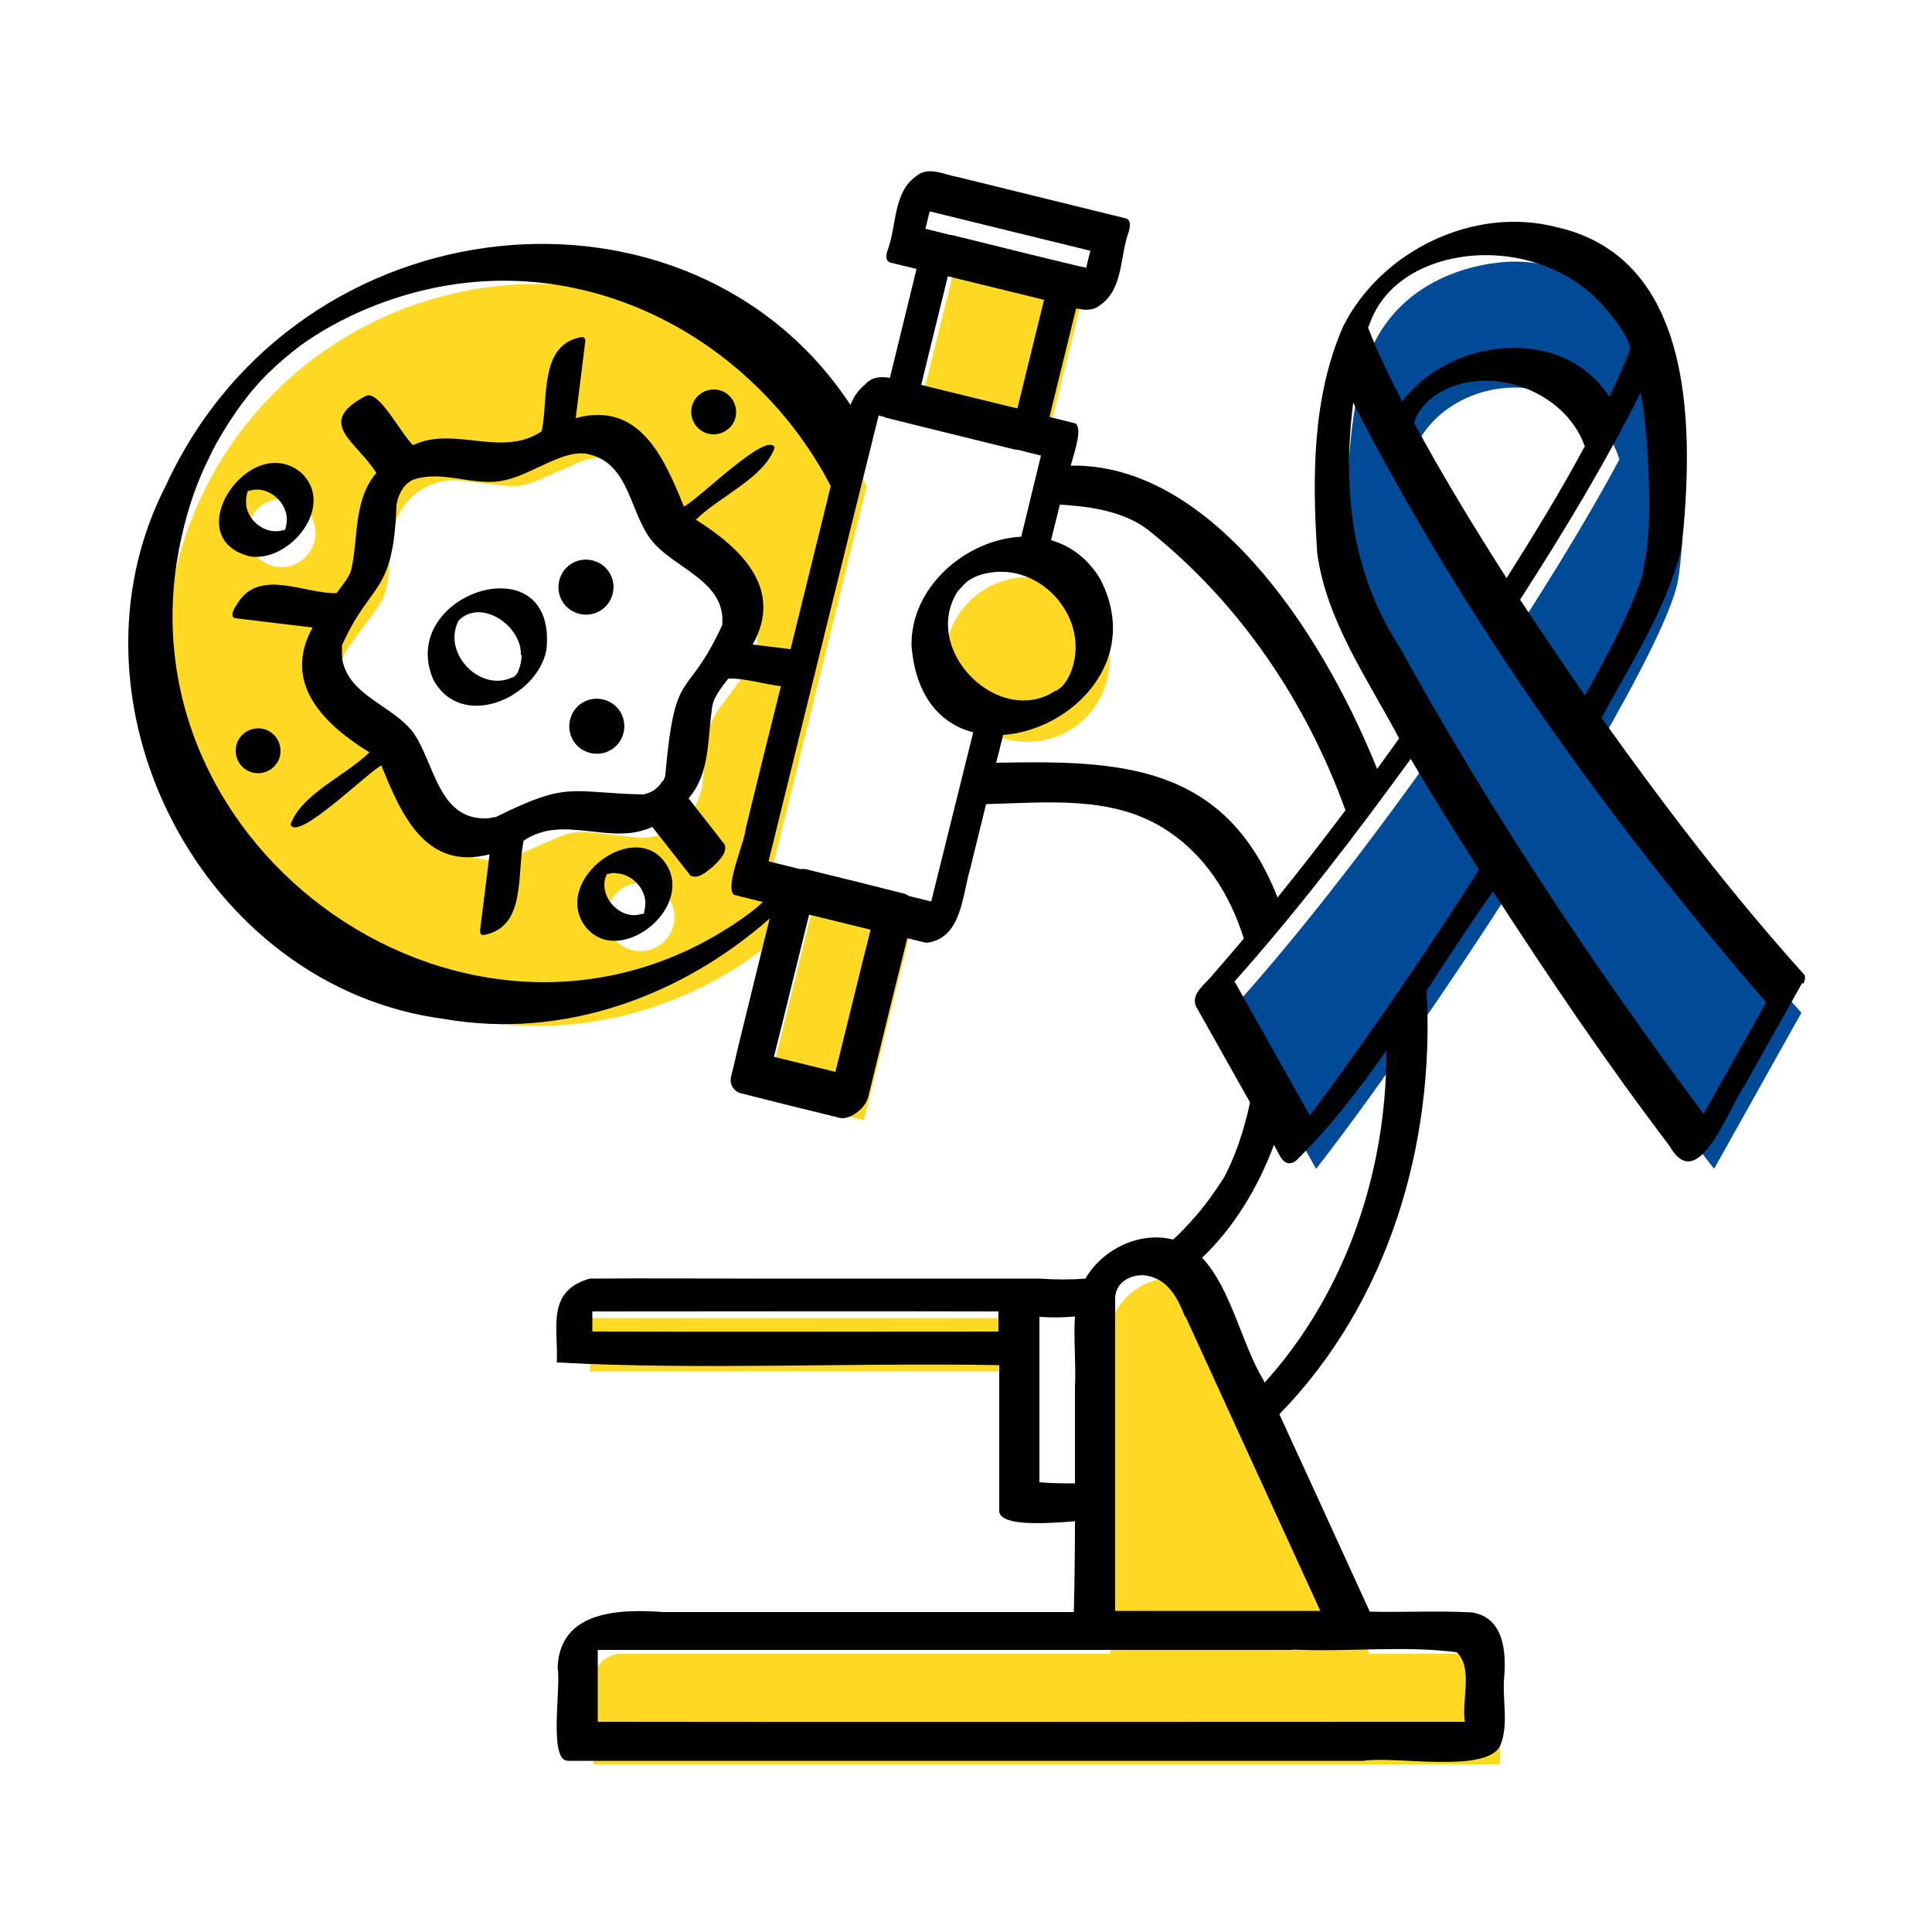 <?xml version="1.0" encoding="UTF-8"?> <svg xmlns="http://www.w3.org/2000/svg" id="Design" viewBox="0 0 500 500"><defs><style>.cls-1{fill:#000;}.cls-1,.cls-2,.cls-3{stroke-width:0px;}.cls-2{fill:#004a97;}.cls-3{fill:#ffd923;}</style></defs><path class="cls-3" d="M197.8,233.2l26.5-107.4c-10.3-20.2-27.7-36.8-50.5-45.7-49.4-19.3-105,5.1-124.3,54.5-19.3,49.4,5.1,105,54.5,124.3,37.3,14.6,78.2,4.2,104.3-23l-10.4-2.6ZM79.5,143.7c-3.2,3.7-8.7,4.1-12.4.9-3.7-3.2-4.1-8.7-.9-12.4,3.2-3.7,8.7-4.1,12.4-.9,3.7,3.2,4.1,8.7.9,12.4ZM172.4,243.1c-3.2,3.7-8.7,4.1-12.4.9-3.7-3.2-4.1-8.7-.9-12.4,3.2-3.7,8.7-4.1,12.4-.9,3.7,3.2,4.1,8.7.9,12.4ZM193.1,174l-7,9.4c-.8,1.1-1.5,2.3-2,3.6-.5,1.3-.8,2.6-1,4l-1.3,11.7c-1,8.7-8.8,14.9-17.5,14l-2.5-.3-9.1-1c-2.8-.3-5.5.1-8.1,1.2l-10.7,4.7c-4,1.7-8.3,1.7-12.1.3-3.8-1.5-7-4.4-8.7-8.4l-4.7-10.7c-1.1-2.5-2.9-4.7-5.1-6.4l-7.4-5.4-2-1.5c-7-5.2-8.5-15.1-3.4-22.1l6.9-9.4c.8-1.1,1.5-2.3,2-3.6.5-1.3.8-2.6,1-4l1.3-11.7c1-8.7,8.8-14.9,17.4-14l2.5.3,9.1,1c2.8.3,5.5-.1,8.1-1.2l10.7-4.7c4-1.8,8.3-1.7,12.1-.3,3.8,1.5,7,4.4,8.7,8.4l4.7,10.7c1.1,2.5,2.9,4.7,5.1,6.4l7.4,5.5,2.1,1.5c7,5.2,8.5,15.1,3.4,22.1ZM267,354.9h-114.3v-13.8h114.3v13.8ZM381,428h-26.6l-40.8-88.9c-2.2-4.9-7.1-8-12.5-8s-13.7,6.1-13.7,13.7v83.2h-126.6c-4,0-7.2,3.2-7.2,7.2v21.4h234.6v-21.4c0-4-3.2-7.2-7.2-7.2ZM198.3,283.7l25.3,6.2,11.7-47.5-25.3-6.2-11.7,47.5ZM246.5,71.4l33,8.1-9.5,38.4-33-8.1,9.5-38.4ZM265.9,149.4c11.7,0,21.3,9.5,21.3,21.3,0,11.7-9.5,21.3-21.3,21.3s-21.3-9.5-21.3-21.3c0-11.7,9.5-21.3,21.3-21.3Z"></path><path class="cls-2" d="M466.2,262.1c-16.8-18.6-35.7-42.8-53.3-67.6,11.3-19.5,19.5-35.7,21.2-43.5,2.3-11.2,2.2-41-3.3-56.8h0c-7.5-22.9-30.2-26.5-38.7-26.5s-31.2,3.6-38.7,26.5h0c-5.5,15.9-5.6,45.6-3.3,56.8,1.6,7.9,9.8,24.1,21.2,43.5-17.6,24.8-36.4,49-53.3,67.6l22.6,40.4c14.5-18.6,34-46.7,51.5-74,17.5,27.3,37,55.4,51.5,74l22.6-40.4ZM365.1,118.9c3.7-12,15.5-18.6,27-18.6s23.3,6.6,27,18.6c-7.2,13.4-16.5,28.8-27,45-10.5-16.1-19.8-31.6-27-45Z"></path><path class="cls-1" d="M73.5,137.2s0,0,0,0c0,0,0,0,0,0,0,0,0,0,0,0ZM90.8,147.5s0,.1-.1.4c0-.1,0-.3.1-.4ZM64.2,126.8s0,0,0-.1c0,0,0,0,0,.1ZM64.2,126.9s0,0,0,0c0,0,0,0,0-.1,0,0,0,0,0,0ZM189.1,110.4c2.1-2.4,1.8-6.1-.6-8.2-2.4-2.1-6.1-1.8-8.2.6-2.1,2.4-1.8,6.1.6,8.2,2.4,2.1,6.1,1.8,8.2-.6ZM73.5,137.2s0,0,0,0c0,0,0,0,0,0,0,0,0,0,0-.1ZM73.6,137.1s0,0,0,0c0,0,0,0,0,.1,0,0,0,0,0,0ZM133.2,174.9s0,0,0,0c0,0-.1,0-.2.1,0,0,0,0,.1,0ZM132.5,175.3c.1,0,.2-.1,0,0h0ZM141.4,168.3c-2.6,12.6-22.2,20.9-29.3,7.5-9.5-22.4,32.4-35.8,29.3-7.5ZM121.3,158.9c.2,0,.1,0,0,0h0ZM134.8,169.5c.3-7.5-10.3-14.8-16.1-8.9-4.4,8.2,5.4,18.7,13.9,14.7,0,0-.1,0-.2.1.2,0,.6-.3.8-.4,0,0-.2.1-.1.1.1,0,.2-.2.3-.3,0,0,0,0,0,0,.4-.4.6-.8.8-1.3.5-1.2.8-2.7.8-4ZM64.7,144c-19-4.7,0-32.6,13.2-21.7,9.1,8.4-2.7,23.3-13.2,21.7ZM74,136.8c0,0-.2,0-.3.2.1,0,.2-.1.3-.2ZM63.8,127.2c0,0,.2,0,.3-.2-.1,0-.2.1-.3.2ZM63.7,130.7c.6,4.5,5.5,8,9.9,6.4,0,0-.2.3-.1.2,0,0,0,0,0,.1,0,0,.1-.1.2-.2,0,0,0,0,0,0,0,0,0,0,0,0,0,0,0,0,0,0,0,0,0,0,0,0,0,0,0,0,0,0,0,0,0,0,0,0,0,0,0,0,0,0,0,0,.1-.3,0,0,.3-.6.4-1.3.5-2.1.5-5.1-5-9.8-9.9-8,0,0,.2-.3.1-.2,0,0,0,0,0-.1,0,0-.1.1-.2.2,0,0,0,0,0,0,0,0,0,0,0,0,0,0,0,0,0,0,0,0,0,0,0,0,0,0,0,0,0,0,0,0,0,0,0,0,0,0-.1.3,0,0-.3.6-.4,1.3-.5,2.1,0,.4,0,1.1,0,1.6ZM158.3,154.5c1.4-3.7-.4-7.8-4.1-9.2-3.7-1.4-7.8.4-9.2,4.1-1.4,3.7.4,7.8,4.1,9.2s7.8-.4,9.2-4.1ZM170.3,203.6c.2-.2.4-.3.5-.5-.4.4-.5.5-.5.5ZM88.6,167c0,.1,0,.3,0,.4,0,0,.1-.2,0-.4ZM157,181.3c-3.7-1.4-7.8.4-9.2,4.1s.4,7.8,4.1,9.2c3.7,1.4,7.8-.4,9.2-4.1,1.4-3.7-.4-7.8-4.1-9.2ZM102.7,131.1h0c0,0,0-.2,0-.2,0,0,0,.2,0,.2ZM157,226.3s0,0,0,0c0,0,0,0,0,0h0ZM88.7,170.7h0s0,0,0-.1c0,0,0,0,0,.1ZM166.3,236.5s0,0,0,0c0,0,0,0,0,0,0,0,0,0,0,0ZM62.4,190.5c-2.1,2.4-1.8,6.1.6,8.2,2.4,2.1,6.1,1.8,8.2-.6,2.1-2.4,1.8-6.1-.6-8.2s-6.1-1.8-8.2.6ZM166.3,236.5s0,0,0,0c0,0,0,0,0,0,0,0,0,0,0-.1ZM172.2,200.7s0,0,0-.1c0,0,0,.2-.1.3,0,0,0-.1,0-.2ZM166.4,236.4s0,0,0,0c0,0,0,0,0,.1,0,0,0,0,0,0ZM167,205.4c-.1,0-.2,0-.3.1,0,0,.1,0,.3-.1ZM173.2,225.1c5.1,11.9-15,26-22.5,13.5-6.9-12.4,15.7-27.9,22.5-13.5ZM157,226.3c.2,0,.1,0,0,0,0,0,0,0,0,0,0,0,0,0,0,0,0,0,0,0,0,0,0,0,0,0,0,0ZM157,226.3s0,0,0,0c0,0,0,0,0,0,0,0,0,0,0,0ZM156.8,226.4c0,0,.1,0,.1,0,0,0,0,0,0,0,0,0,0,0,0,0,0,0,0,0,0,0,0,0,0,0,0,0,0,0,0,0,0,0,0,0,0,0,0,0,0,0,0,0-.1,0ZM166.8,236.2c0,0-.2,0-.3.2,0,0,0,0,.1,0,0,0,.1,0,.2-.1ZM159.2,225.9c-.4,0-1.9.2-2.2.4-2.3,5,2.5,11.1,7.9,10.5.5-.1,1.1-.2,1.5-.4,0,0-.2.3-.1.2,0,0,0,0,0,.1,0,0,.1-.1.2-.2,0,0,0,0,0,0,0,0,0,0,0,0,0,0,0,0,0,0,0,0,0,0,0,0,0,0,0,0,0,0,0,0,0,0,0,0,0,0,.1-.3,0,0,.3-.6.4-1.3.5-2.1.4-4.3-3.5-8.4-7.8-8.4ZM466.4,254.4c-5,8.9-10,17.8-15,26.7-4,5.5-11.9,28.6-19.3,15.5-16.2-21.3-31.2-43.5-45.7-65.9-5.9,8.3-11.5,17-17.2,25.7,2.2,39.8-9.9,80.7-38.1,109.6,7.8,17,15.6,34,23.4,51.1,8.9.2,17.8-.3,26.6.2,8,1.5,8.7,9.8,8.2,16.6-.6,5.9,1.3,12.5-1.1,18-3.8,7.1-27,2.5-35.4,3.8h-157.2c-16.2,0-32.4,0-48.6,0-5.2,0-1.7-19.4-2.7-24,.5-15,16.1-15.3,27.5-14.5h106.1c.2-7.8.3-15.6.3-23.5-8.3.7-20.1,1.3-19.6-3v-37.4c-37.9-.7-77.4,1.3-114.5-.7.4-9.1-2.8-18.4,8.5-21.7,14.2-.1,28.4,0,42.5,0,24.7,0,49.4,0,74,0,4.2.3,8.1.3,11.8,0,4.5-7.7,14.1-12.3,22.7-10.1,1.8-1.6,3.6-3.5,5.4-5.6-1.3,1.4,0,0,.3-.3,2.8-3.2,5.2-6.6,7.5-10.2,2.9-5.5,5.2-12.2,6.7-19.4-4.7-8.3-9.3-16.6-14-24.9-1.4-3.4,2.8-6,4.6-8.4,2.6-3,5.2-6,7.8-9.1-3.7-11.8-10.4-22.2-21-28.7-13.6-8.3-29.9-6.5-45.7-6.1-1.3,5.4-2.7,10.8-4,16.3-2.2,7.1-2.2,18.6-11.5,19.6l-4.9-1.2c-2,8.2-4.1,16.4-6.1,24.7-1.3,5.3-2.6,10.7-3.9,16-.4,1.8-1.5,3.2-2.9,4.3-1.2.9-3,1.9-4.6,1.5-1.1-.3-2.1-.5-3.2-.8-7.4-1.8-14.7-3.6-22.1-5.5,0,0,0,0,0,0-2-.4-3.3-2.3-2.8-4.4.5-2,1-3.9,1.4-5.9,2.1-8.6,4.2-17.1,6.3-25.7.8-3.1,1.5-6.2,2.3-9.3-22.8,20.1-53.4,31.4-84.3,26-62.6-8.2-100.8-82.2-71.9-138.2,34.3-74.2,135.7-83.6,177.1-20.7.8-2,1.9-3.8,3.7-5.2,1.8-2.1,4.1-2.2,6.5-1.8,2.3-9.4,4.6-18.8,6.9-28.2-2.2-.5-4.4-1.1-6.6-1.6-1.6-.4-1.3-2-.9-3.2,2.4-6.3,1.4-15,7.4-19.2,3.2-2.7,7.1-.4,10.7.2,14.5,3.6,29,7.1,43.5,10.7,1.5.4,1.1,2.2.9,3.2-2.4,6.3-1.4,15-7.4,19.2-1.9,1.6-4.1,1.4-6.3.9-2.3,9.4-4.6,18.8-6.9,28.1,2.3.6,4.5,1.1,6.8,1.7,1.6,1.5,0,6.4-1.3,10.9,35.4-.6,64.3,41.2,79.3,78.5,1.9-2.6,3.8-5.3,5.7-7.9-8.1-15.3-18.8-30.4-21.2-47.9-1.3-19.6-1.3-40.5,6.7-58.7,9.8-19.6,33.9-31.3,55.3-25.7,36.3,8.2,35.4,53.4,32.3,83-3.9,15.8-13.1,29.8-20.7,44,16.4,23,33.5,45.4,52.4,66.4.5.6.1,1.8-.2,2.4ZM258.4,339.4c-35-.1-70.1,0-105.1,0v5.2c35,.1,70.1,0,105.1,0v-5.2ZM424.8,149.7s0,0,0,0c.1-.3.3-1.2,0,0ZM424.6,101.6c-9.3,18.5-20,36.2-31.2,53.6,5.5,8.3,11.1,16.6,16.8,24.8,5.4-9.8,10.9-19.6,14.6-30.2,2.6-10.7,2.2-21.5,1.6-32.4-.3-5.2-.8-10.6-1.8-15.8ZM410.1,115.4c-5.2-14.6-25.2-21.5-38-13.5-3.8,2.4-5.8,5.7-6.1,7.5,0,0,0,0,0,.1,7.4,13.7,15.5,27,23.9,40.1,7.1-11.2,14-22.5,20.3-34.2ZM354.1,84.9c2.5,6.5,5.6,12.8,8.8,19,12.6-16.6,41.5-19.9,53.6-1.2,1.9-3.9,3.7-7.9,5.3-12,.9-2.3-6.4-12.5-13-17.1-6-4.2-13.2-6.8-20.5-7.4-13.2-1.2-28.9,3.9-33.8,17.5-.1.3-.3.7-.4,1,0,0,0,.1,0,.2ZM239.5,59.2c2.1.5,4.3,1.1,6.4,1.6,0,0,.2,0,.3,0,1.4.3,2.7.7,4.1,1,9.7,2.4,19.3,4.8,29,7.1,0,0,0,0,.1,0,.6.1,1.2.3,1.7.4.4-1.5.7-3,1.1-4.4-13.9-3.4-27.7-6.8-41.6-10.2-.4,1.5-.7,3-1.1,4.4ZM238.4,99.6c.8.2,1.6.4,2.4.6,7.5,1.8,15,3.7,22.5,5.5,2.3-9.4,4.6-18.7,6.9-28.1-.8-.2-1.6-.4-2.4-.6-7.5-1.8-15-3.7-22.5-5.5-2.3,9.4-4.6,18.7-6.9,28.1ZM73.7,92.4c0,0,.1,0,.1,0,0,0,0,0-.1,0ZM197.3,233.4c-2.4-.6-4.9-1.2-7.3-1.8-2.6-1.9,2.7-13.5,3-17.2,3-12.3,6-24.5,9.1-36.8-4.6-.6-9.4-2.1-13.6-2-1.9,2.5-4.1,5-4.3,8.2-1.1,7.8-.5,16.5-6,22.8,3.1,4,6.2,7.9,9.3,11.9.9,2.1-1.5,4.3-2.9,5.7-1.5,1.2-3.9,3.5-5.9,2.4-3.3-4.2-6.6-8.4-9.9-12.6-10.8,5.1-23-3.5-33.3,3.6-1.8,8.5.8,22.6-10.5,24.4-.9-.2-.8-.9-.7-1.7.8-6.4,1.6-12.8,2.4-19.2-16.6,4.3-22.9-10.4-28-23-3.6,1.8-21.7,19.8-23.5,15.3,2.7-7.9,14.4-12.7,20.4-18.7-11.7-7.2-22.7-17.8-14.7-32.3-6.6-.8-13.3-1.6-19.9-2.4-2.3-.3.7-4.2,1.2-4.9,5.9-7.6,16.8-1.4,24.9-1.6,1.3-1.8,2.8-3.5,3.7-5.6,0,0,0,0,0,0,0-.1.1-.5.1-.4,1.9-8.4.5-18.1,6.5-25.1-5.1-8.2-16-12.9-2.8-19.9,3.4-1.9,9.4,10.2,12.3,12.7,10.7-5.1,23,3.4,33.3-3.6,1.8-8.5-.8-22.6,10.5-24.4.9.2.8.9.7,1.7-.8,6.4-1.6,12.9-2.4,19.3,16.6-4.5,22.9,10.4,28,22.9,3.7-1.8,21.5-19.7,23.5-15.3-2.7,7.9-14.4,12.7-20.4,18.7,11.6,7.3,22.8,17.8,14.7,32.3,3.3.4,6.5.8,9.8,1.2,1.7-7,3.5-14.1,5.2-21.1,1.7-7,3.5-14.1,5.2-21.1-21.1-40.7-70.6-66.4-119.8-46-6.1,2.5-12.3,5.9-17.4,9.6-2.7,2-6.2,5-8.3,7.1,0-.1.2-.2.3-.3-.2.2-1.6,1.6-.9.9-3,3-5.7,6.4-8.1,9.9-.1.2-.3.5-.4.6-2.1,3.1-4,6.3-5.7,9.6,0,0,0,0,0,0,0,.1-.2.5-.2.5-3.4,6.6-5.8,13.6-7.4,20.8-18.9,81.5,75.7,147.5,144.7,99.4.3-.2.8-.5,1-.7,1.7-1.2,3.3-2.5,4.8-3.9ZM172.2,200.5c0-.1,0-.2,0-.2,2.6-28.6,5.3-18.2,14.7-38.5,1.1-11.2-11.9-14.5-17.9-21.5-6-7-5.8-19.8-16.1-22.6-6.5-2.1-15.1,5.2-22.4,6.6-7.9,1.8-16.3-3-23.9,0-2.4,1.3-3.6,3.9-4,6.5.1-1,0-.2,0,.3,0,0,0,0,0,0-.9,23.1-6.6,19.2-14.1,35.9,0,0,0,0,0,0,0,.2,0,.5,0,.5,0,1.1,0,2.1.1,3.1,0-.3,0,0,0,.3,0,0,0-.1,0-.1,1.9,9.5,13.3,11.8,18.5,19,5.4,7.9,6.4,22.3,18.7,22,.7,0,2-.3,2.6-.4,19-9.4,19-6.2,38.2-5.8,0,0,0,0,0,0,.2-.1,1-.3.3-.1,1.4-.4,2.3-.8,3.3-1.8.2,0,.5-.6.7-.7,0,0-.2.1-.2.2.2-.2.4-.5.5-.7-.1.1-.1,0,.3-.4,0,0,0,.1,0,.2,0-.1.2-.3.3-.4,0,0-.1.1-.2.2.2-.4.4-.7.5-1.1-.2.5.4-1,.1-.3ZM89.8,163.4c.2-.3.3-.5,0,0h0ZM103.9,127.2c-.2.3-.1.2,0,0h0ZM108.3,123.7c.4,0,.6-.2,0,0h0ZM110.8,123.3s0,0,0,0c.3,0,.7,0,0,0ZM131,114.8c-.2,0-.6,0,0,0h0ZM225.3,240.6c-5.3-1.3-10.6-2.6-15.9-3.9-2,8.1-4,16.2-6,24.3-1,4.2-2.1,8.3-3.1,12.5,5.3,1.3,10.6,2.6,15.9,3.9,2-8.1,4-16.2,6-24.3,1-4.2,2.1-8.3,3.1-12.5ZM251.8,189.5c-8.2-2.1-14.9-9.1-15.9-22.5,0,0,0,0,0,0-.2-15.3,14.3-27.4,28.4-28.1.8-3.3,1.6-6.6,2.4-9.9.9-3.7,1.8-7.4,2.7-11.1-2-.5-4-1-6-1.5-.3,0-.6,0-.9-.1-1.4-.3-2.7-.7-4.1-1-9.6-2.4-19.2-4.7-28.7-7.1,0,0,0,0,0,0,0,0-.2,0-.2,0-.2,0-.4-.2-.6-.3-.5-.1-1-.2-1.5-.4-9.6,38.5-19,77-28.5,115.4,2.7.7,5.4,1.3,8,2,.5,0,1,0,1.5,0,1.1.3,2.1.5,3.2.8,7.4,1.8,14.7,3.6,22.1,5.5.6.1,1.1.4,1.6.7,1.9.5,3.8.9,5.7,1.4,3.6-14.6,7.3-29.3,10.9-43.9ZM273.4,178.8c-.1.1,0,0,.8-.6-.3.2-.5.4-.8.6.2-.2.9-.7,1.4-1.1,1.5-1.6,2.5-3.8,3-5.8,3.4-13.1-9-26.2-22.1-23.6.9-.1-.3,0-.6.1-1.8.4-3.5,1.1-4.9,2.2,0,0,.1-.1.2-.2-.9.8-1.7,1.7-2.5,2.6,0,0,.1-.1.1-.2-10.1,15.3,10.7,35.9,25.4,25.8ZM330.6,232.3c6-7.4,11.9-15,17.6-22.6-10.1-28-27.2-53.4-50.5-72.1-5.9-4.9-14.4-6.5-23.4-7-.8,3.1-1.5,6.1-2.3,9.2,4.9,1.4,9.3,4.5,12.6,9.8,11.3,21.4-7.5,39.4-25,40.6-.3,1.4-.7,2.7-1,4.1l-.8,3.1c31.3-.6,59.1-.1,72.8,34.8ZM278.2,358.9c.3-6-.4-12.2,0-18.2-3,.3-6,.3-9.2.1v42.8c3.2.3,6.3.3,9.2.3,0-8.4,0-16.7,0-25ZM154.7,426.7s0,0,0,0c.1-.1.1-.2,0-.2,0,0,0,0,0,0ZM154.7,426.9s0,0,.1,0c0,0,0,0-.1,0,0,0,0,0,0,0ZM154.3,427s0,0,0,0c0,0,0,0,0,0,0,0,0,0,0,0ZM153.9,427.1c-.2,0-.1,0,0,0h0ZM154.4,427c0,0-.1,0-.2,0,0,0-.2,0-.2,0,.1,0,.3,0,.4-.1ZM154.5,426.9s0,0-.1,0c0,0,.1,0,.1,0ZM334.6,427c-60,0-120,0-179.9,0,0,6.2,0,12.4,0,18.6,69.5.1,139.1,0,208.6,0h15.8c-.9-5.5,2.2-14-2.1-18-13.8-1.8-28.3,0-42.4-.7ZM306.7,340.8c-1.8-4.5-4.1-9.3-9.2-10.5-3.3-1-9.3.7-8.9,6.5,0,26.7,0,53.4,0,80.1h53.1c-11.6-25.4-23.3-50.8-34.9-76.2ZM358.9,271.7c-7.2,10.3-14.8,20.2-23.6,28.8-3.2,2-4.2-1.9-5.6-4.2-4.2,11.2-10.4,21.4-18.6,29.2,7.6,8.1,10.2,22.3,15.8,31.5.1.3.3.6.4.8,18.9-20.9,29.4-48.5,31.2-76.5.2-3.2.3-6.4.3-9.6ZM382.8,225.1c-6-9.5-12-19-17.7-28.7-14.4,19.8-29.3,39.3-45.6,57.6,6.5,11.6,13,23.1,19.5,34.7,15.4-20.6,29.9-42,43.8-63.6ZM457.1,259.4c-41.2-47.5-78.2-99.3-106.9-155.2-2.8,22.7-.5,43.9,12.1,63.4,23.2,42.1,49.9,82.2,78.6,120.7,5.4-9.6,10.8-19.3,16.2-28.9Z"></path></svg> 